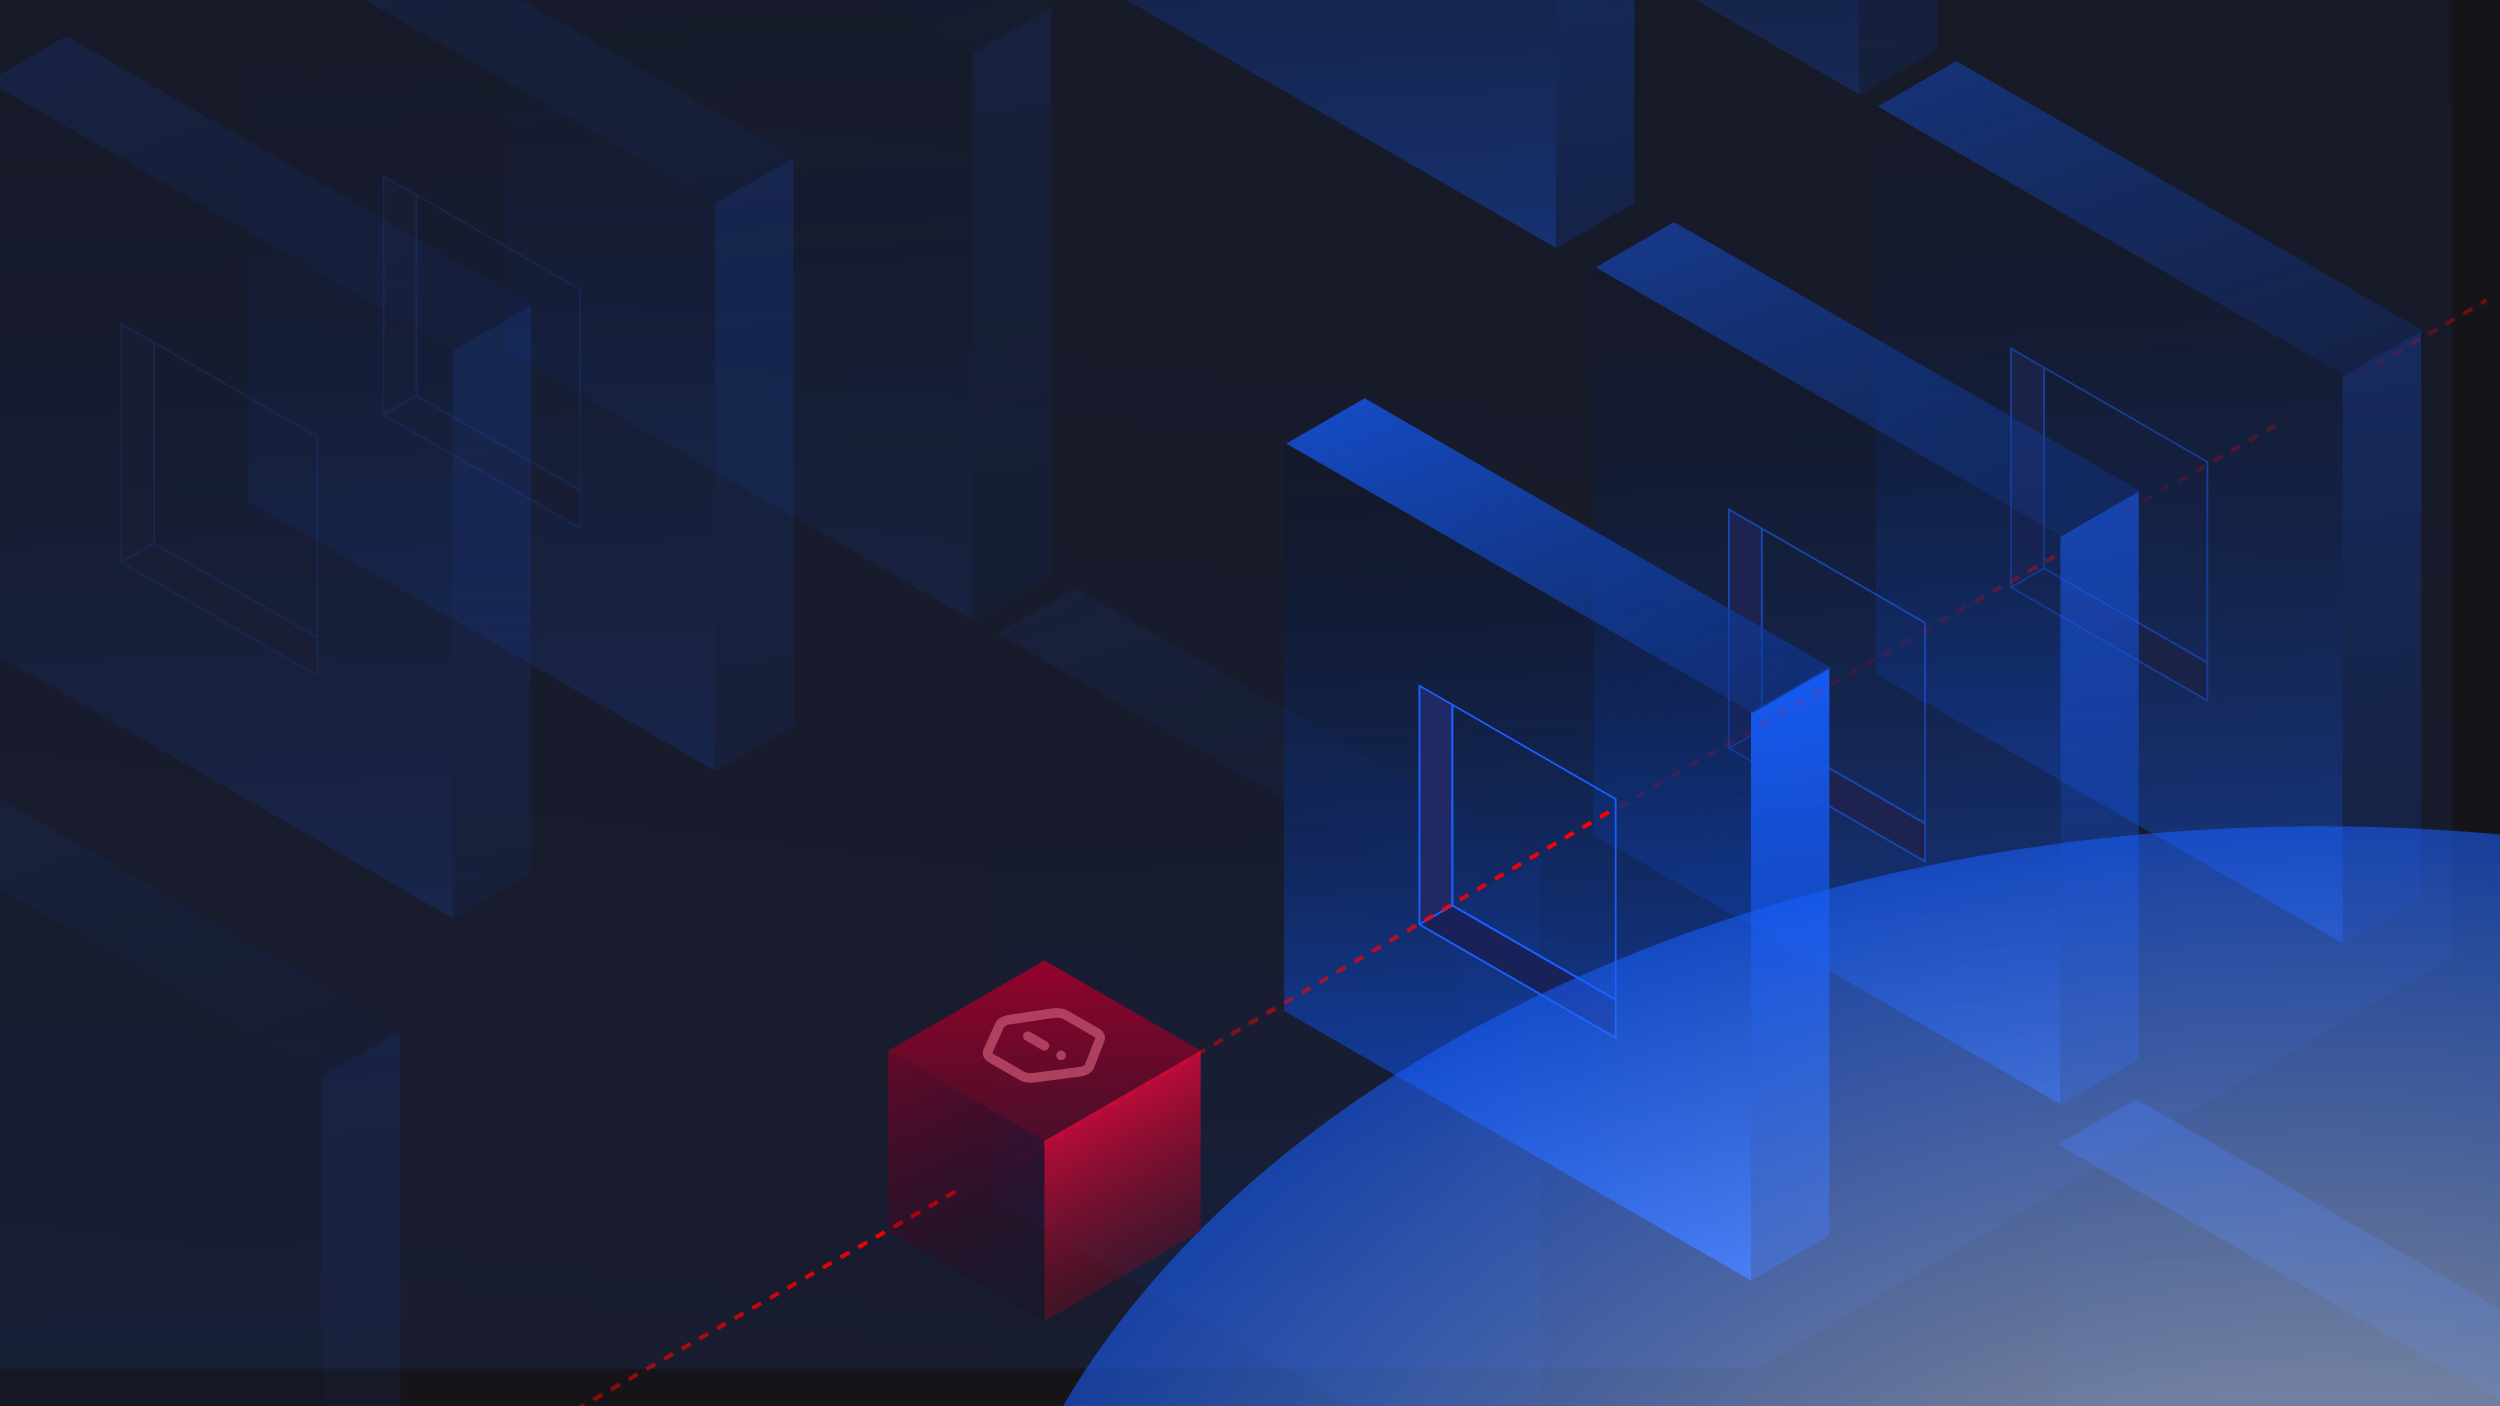 <svg width="1920" height="1080" viewBox="0 0 1920 1080" fill="none" xmlns="http://www.w3.org/2000/svg">
<g clip-path="url(#clip0_1830_4075)">
<rect width="1920" height="1080" fill="#151519"/>
<path opacity="0.35" d="M1349.29 1051.16L-1063.85 1051.16L-1063.85 -426.143L1882.94 -426.143L1882.94 734.767L1349.29 1051.16Z" fill="url(#paint0_linear_1830_4075)" fill-opacity="0.4"/>
<g opacity="0.11">
<rect width="413.992" height="69.525" transform="matrix(0.866 0.5 -0.866 0.5 826.109 451.777)" fill="url(#paint1_linear_1830_4075)"/>
<rect width="413.992" height="436.114" transform="matrix(0.866 0.5 0 1 764.244 486.197)" fill="url(#paint2_linear_1830_4075)"/>
<path d="M1122.77 693.538L1182.98 658.775V1094.89L1122.77 1129.65V693.538Z" fill="url(#paint3_linear_1830_4075)"/>
</g>
<g opacity="0.11">
<rect width="413.992" height="69.525" transform="matrix(0.866 0.5 -0.866 0.5 450.382 -201.042)" fill="url(#paint4_linear_1830_4075)"/>
<rect width="413.992" height="436.114" transform="matrix(0.866 0.5 0 1 388.517 -166.622)" fill="url(#paint5_linear_1830_4075)"/>
<path d="M747.045 40.718L807.255 5.955V442.069L747.045 476.832V40.718Z" fill="url(#paint6_linear_1830_4075)"/>
</g>
<g opacity="0.17">
<rect width="413.992" height="69.525" transform="matrix(0.866 0.5 -0.866 0.5 51.013 27.758)" fill="url(#paint7_linear_1830_4075)"/>
<rect width="413.992" height="436.114" transform="matrix(0.866 0.5 0 1 -10.852 62.178)" fill="url(#paint8_linear_1830_4075)"/>
<mask id="mask0_1830_4075" style="mask-type:alpha" maskUnits="userSpaceOnUse" x="93" y="248" width="151" height="271">
<rect width="174.097" height="183.4" transform="matrix(0.866 0.5 0 1 93.024 248.508)" fill="#D9D9D9"/>
</mask>
<g mask="url(#mask0_1830_4075)">
<rect width="29.238" height="183.4" transform="matrix(0.866 -0.5 0 1 93.024 248.508)" fill="#202964" stroke="#175FFF" stroke-width="1.563"/>
<rect width="174.097" height="29.238" transform="matrix(0.866 0.5 -0.866 0.5 118.347 417.288)" fill="#202964" stroke="#175FFF" stroke-width="1.563"/>
<rect width="174.097" height="183.4" transform="matrix(0.866 0.5 0 1 118.347 233.889)" stroke="#175FFF" stroke-width="1.563"/>
</g>
<rect width="174.097" height="183.4" transform="matrix(0.866 0.5 0 1 93.024 248.508)" stroke="#175FFF" stroke-width="1.563"/>
<path d="M347.676 269.518L407.886 234.755V670.869L347.676 705.632V269.518Z" fill="url(#paint9_linear_1830_4075)"/>
</g>
<g opacity="0.17">
<rect width="413.992" height="69.525" transform="matrix(0.866 0.5 -0.866 0.5 252.521 -85.633)" fill="url(#paint10_linear_1830_4075)"/>
<rect width="413.992" height="436.114" transform="matrix(0.866 0.5 0 1 190.656 -51.213)" fill="url(#paint11_linear_1830_4075)"/>
<mask id="mask1_1830_4075" style="mask-type:alpha" maskUnits="userSpaceOnUse" x="294" y="135" width="152" height="271">
<rect width="174.097" height="183.4" transform="matrix(0.866 0.5 0 1 294.532 135.117)" fill="#D9D9D9"/>
</mask>
<g mask="url(#mask1_1830_4075)">
<rect width="29.238" height="183.4" transform="matrix(0.866 -0.5 0 1 294.532 135.117)" fill="#202964" stroke="#175FFF" stroke-width="1.563"/>
<rect width="174.097" height="29.238" transform="matrix(0.866 0.5 -0.866 0.5 319.855 303.897)" fill="#202964" stroke="#175FFF" stroke-width="1.563"/>
<rect width="174.097" height="183.4" transform="matrix(0.866 0.5 0 1 319.855 120.498)" stroke="#175FFF" stroke-width="1.563"/>
</g>
<rect width="174.097" height="183.4" transform="matrix(0.866 0.5 0 1 294.532 135.117)" stroke="#175FFF" stroke-width="1.563"/>
<path d="M549.184 156.127L609.395 121.364V557.478L549.184 592.241V156.127Z" fill="url(#paint12_linear_1830_4075)"/>
</g>
<g opacity="0.51">
<rect width="413.992" height="69.525" transform="matrix(0.866 0.5 -0.866 0.5 1502.47 46.953)" fill="url(#paint13_linear_1830_4075)"/>
<rect width="413.992" height="436.114" transform="matrix(0.866 0.5 0 1 1440.61 81.373)" fill="url(#paint14_linear_1830_4075)"/>
<path opacity="0.53" d="M1799.14 289.329L1859.35 254.566V690.68L1799.14 725.443V289.329Z" fill="url(#paint15_linear_1830_4075)"/>
<mask id="mask2_1830_4075" style="mask-type:alpha" maskUnits="userSpaceOnUse" x="1544" y="267" width="152" height="272">
<rect width="174.097" height="183.4" transform="matrix(0.866 0.5 0 1 1544.48 267.702)" fill="#D9D9D9"/>
</mask>
<g mask="url(#mask2_1830_4075)">
<rect width="29.238" height="183.4" transform="matrix(0.866 -0.5 0 1 1544.48 267.702)" fill="#202964" stroke="#175FFF" stroke-width="1.563"/>
<rect width="174.097" height="29.238" transform="matrix(0.866 0.5 -0.866 0.5 1569.81 436.482)" fill="#202964" stroke="#175FFF" stroke-width="1.563"/>
<rect width="174.097" height="183.4" transform="matrix(0.866 0.5 0 1 1569.81 253.083)" stroke="#175FFF" stroke-width="1.563"/>
</g>
<rect width="174.097" height="183.4" transform="matrix(0.866 0.5 0 1 1544.48 267.703)" stroke="#175FFF" stroke-width="1.563"/>
</g>
<g opacity="0.62">
<rect width="413.992" height="69.525" transform="matrix(0.866 0.5 -0.866 0.5 1285.73 170.522)" fill="url(#paint16_linear_1830_4075)"/>
<rect width="413.992" height="436.114" transform="matrix(0.866 0.5 0 1 1223.87 204.942)" fill="url(#paint17_linear_1830_4075)"/>
<mask id="mask3_1830_4075" style="mask-type:alpha" maskUnits="userSpaceOnUse" x="1327" y="391" width="152" height="271">
<rect width="174.097" height="183.4" transform="matrix(0.866 0.5 0 1 1327.74 391.272)" fill="#D9D9D9"/>
</mask>
<g mask="url(#mask3_1830_4075)">
<rect width="29.238" height="183.4" transform="matrix(0.866 -0.5 0 1 1327.74 391.272)" fill="#202964" stroke="#175FFF" stroke-width="1.563"/>
<rect width="174.097" height="29.238" transform="matrix(0.866 0.5 -0.866 0.5 1353.06 560.054)" fill="#202964" stroke="#175FFF" stroke-width="1.563"/>
<rect width="174.097" height="183.4" transform="matrix(0.866 0.5 0 1 1353.06 376.653)" stroke="#175FFF" stroke-width="1.563"/>
</g>
<rect width="174.097" height="183.4" transform="matrix(0.866 0.5 0 1 1327.74 391.272)" stroke="#175FFF" stroke-width="1.563"/>
<path d="M1582.39 412.282L1642.6 377.52V813.634L1582.39 848.396V412.282Z" fill="url(#paint18_linear_1830_4075)"/>
</g>
<g opacity="0.39">
<rect width="413.992" height="436.114" transform="matrix(0.866 0.5 0 1 836.367 -452.749)" fill="url(#paint19_linear_1830_4075)"/>
<path d="M1194.89 -245.41L1255.11 -280.173V155.941L1194.89 190.704V-245.41Z" fill="url(#paint20_linear_1830_4075)"/>
</g>
<g opacity="0.24">
<rect width="413.992" height="436.114" transform="matrix(0.866 0.5 0 1 1069.48 -570.477)" fill="url(#paint21_linear_1830_4075)"/>
<path d="M1428.01 -363.137L1488.22 -397.899V38.215L1428.01 72.977V-363.137Z" fill="url(#paint22_linear_1830_4075)"/>
</g>
<path d="M1344.74 547.297L1404.95 512.534V948.648L1344.74 983.411V547.297Z" fill="url(#paint23_linear_1830_4075)"/>
<g opacity="0.51">
<rect width="413.992" height="69.525" transform="matrix(0.866 0.5 -0.866 0.5 1640.58 844.163)" fill="url(#paint24_linear_1830_4075)"/>
<rect width="413.992" height="436.114" transform="matrix(0.866 0.5 0 1 1578.71 878.583)" fill="url(#paint25_linear_1830_4075)"/>
</g>
<rect width="413.992" height="69.525" transform="matrix(0.866 0.5 -0.866 0.5 1048.07 305.881)" fill="url(#paint26_linear_1830_4075)"/>
<rect width="413.992" height="436.114" transform="matrix(0.866 0.5 0 1 986.207 340.301)" fill="url(#paint27_linear_1830_4075)"/>
<mask id="mask4_1830_4075" style="mask-type:alpha" maskUnits="userSpaceOnUse" x="1090" y="526" width="151" height="272">
<rect width="174.097" height="183.4" transform="matrix(0.866 0.5 0 1 1090.08 526.631)" fill="#D9D9D9"/>
</mask>
<g mask="url(#mask4_1830_4075)">
<rect width="29.238" height="183.4" transform="matrix(0.866 -0.5 0 1 1090.08 526.631)" fill="#202964" stroke="#175FFF" stroke-width="1.563"/>
<rect width="174.097" height="29.238" transform="matrix(0.866 0.5 -0.866 0.5 1115.41 695.411)" fill="#192159" stroke="#175FFF" stroke-width="1.563"/>
<rect width="174.097" height="183.4" transform="matrix(0.866 0.5 0 1 1115.41 512.012)" stroke="#175FFF" stroke-width="1.563"/>
</g>
<rect width="174.097" height="183.4" transform="matrix(0.866 0.5 0 1 1090.08 526.631)" stroke="#175FFF" stroke-width="1.563"/>
<path d="M784.109 889.441L1242.15 619.775" stroke="url(#paint28_linear_1830_4075)" stroke-width="3.16" stroke-dasharray="7.82 7.82"/>
<path d="M265.91 1184.07L739.586 911.659" stroke="url(#paint29_linear_1830_4075)" stroke-width="3.16" stroke-dasharray="7.82 7.82"/>
<path d="M1243.36 619.774L1462.74 493.234" stroke="#FF0000" stroke-opacity="0.15" stroke-width="3.16" stroke-dasharray="7.82 7.82"/>
<path opacity="0.66" d="M1462.38 493.235L1583.4 424.188" stroke="url(#paint30_linear_1830_4075)" stroke-opacity="0.61" stroke-width="3.16" stroke-dasharray="7.82 7.82"/>
<path opacity="0.39" d="M1632.09 392.837L1753.1 323.79" stroke="url(#paint31_linear_1830_4075)" stroke-opacity="0.61" stroke-width="3.16" stroke-dasharray="7.82 7.82"/>
<path d="M1810.96 288.404L1909.65 230.602" stroke="url(#paint32_linear_1830_4075)" stroke-opacity="0.55" stroke-width="3.16" stroke-dasharray="7.82 7.82"/>
<g style="mix-blend-mode:color-dodge" opacity="0.56" filter="url(#filter0_f_1830_4075)">
<ellipse cx="1781.29" cy="1342.29" rx="1038.97" ry="707.711" fill="url(#paint33_radial_1830_4075)"/>
</g>
<g opacity="0.11">
<rect width="413.992" height="69.525" transform="matrix(0.866 0.5 -0.866 0.5 -49.28 584.751)" fill="url(#paint34_linear_1830_4075)"/>
<rect width="413.992" height="436.114" transform="matrix(0.866 0.5 0 1 -111.145 619.171)" fill="url(#paint35_linear_1830_4075)"/>
<path d="M247.383 826.511L307.594 791.748V1227.86L247.383 1262.62V826.511Z" fill="url(#paint36_linear_1830_4075)"/>
</g>
<rect width="138.527" height="138.527" transform="matrix(0.866 0.5 -0.866 0.5 802.153 737.641)" fill="url(#paint37_linear_1830_4075)"/>
<rect width="138.527" height="138.527" transform="matrix(0.866 0.5 0 1 682.184 806.904)" fill="url(#paint38_linear_1830_4075)"/>
<rect width="138.527" height="138.527" transform="matrix(0.866 -0.5 0 1 802.153 876.168)" fill="url(#paint39_linear_1830_4075)"/>
<g style="mix-blend-mode:color-dodge">
<path d="M808.992 778.107C812.494 777.551 816.241 778.131 818.792 779.623L842.02 793.033C844.599 794.523 845.566 796.712 844.539 798.752L836.63 819.041C836.149 819.995 835.259 820.864 834.041 821.567C832.824 822.27 831.319 822.784 829.666 823.062L794.524 827.628C792.799 827.92 790.969 827.939 789.227 827.683C787.485 827.427 785.893 826.906 784.619 826.173L761.388 812.761C758.808 811.271 757.845 809.084 758.872 807.044L767.706 787.289C768.198 786.305 769.115 785.409 770.37 784.685C771.624 783.96 773.176 783.431 774.881 783.147L809.097 778.047L808.992 778.107Z" stroke="#B94A67" stroke-opacity="0.86" stroke-width="7.364" stroke-linecap="round" stroke-linejoin="round"/>
<path d="M789.397 795.791L802.153 803.155" stroke="#B94A67" stroke-opacity="0.86" stroke-width="7.364" stroke-linecap="round" stroke-linejoin="round"/>
<path d="M814.909 810.52L814.941 810.501" stroke="#B94A67" stroke-opacity="0.86" stroke-width="7.364" stroke-linecap="round" stroke-linejoin="round"/>
</g>
</g>
<defs>
<filter id="filter0_f_1830_4075" x="317.418" y="209.675" width="2927.75" height="2265.23" filterUnits="userSpaceOnUse" color-interpolation-filters="sRGB">
<feFlood flood-opacity="0" result="BackgroundImageFix"/>
<feBlend mode="normal" in="SourceGraphic" in2="BackgroundImageFix" result="shape"/>
<feGaussianBlur stdDeviation="212.452" result="effect1_foregroundBlur_1830_4075"/>
</filter>
<linearGradient id="paint0_linear_1830_4075" x1="409.541" y1="-426.143" x2="157.89" y2="1665.74" gradientUnits="userSpaceOnUse">
<stop stop-color="#1D2F73"/>
<stop offset="1" stop-color="#3759D9"/>
</linearGradient>
<linearGradient id="paint1_linear_1830_4075" x1="-196.671" y1="-13.945" x2="1181.88" y2="286.995" gradientUnits="userSpaceOnUse">
<stop stop-color="#175FFF"/>
<stop offset="1" stop-opacity="0"/>
</linearGradient>
<linearGradient id="paint2_linear_1830_4075" x1="131.327" y1="-194.543" x2="478.522" y2="446.05" gradientUnits="userSpaceOnUse">
<stop stop-opacity="0"/>
<stop offset="1" stop-color="#175FFF"/>
</linearGradient>
<linearGradient id="paint3_linear_1830_4075" x1="1094.17" y1="622.576" x2="1296.31" y2="2068.07" gradientUnits="userSpaceOnUse">
<stop stop-color="#175FFF"/>
<stop offset="1" stop-opacity="0"/>
</linearGradient>
<linearGradient id="paint4_linear_1830_4075" x1="-196.671" y1="-13.945" x2="1181.88" y2="286.995" gradientUnits="userSpaceOnUse">
<stop stop-color="#175FFF"/>
<stop offset="1" stop-opacity="0"/>
</linearGradient>
<linearGradient id="paint5_linear_1830_4075" x1="131.327" y1="-194.543" x2="478.522" y2="446.05" gradientUnits="userSpaceOnUse">
<stop stop-opacity="0"/>
<stop offset="1" stop-color="#175FFF"/>
</linearGradient>
<linearGradient id="paint6_linear_1830_4075" x1="718.441" y1="-30.244" x2="920.584" y2="1415.25" gradientUnits="userSpaceOnUse">
<stop stop-color="#175FFF"/>
<stop offset="1" stop-opacity="0"/>
</linearGradient>
<linearGradient id="paint7_linear_1830_4075" x1="-196.671" y1="-13.945" x2="1181.88" y2="286.995" gradientUnits="userSpaceOnUse">
<stop stop-color="#175FFF"/>
<stop offset="1" stop-opacity="0"/>
</linearGradient>
<linearGradient id="paint8_linear_1830_4075" x1="131.327" y1="-194.543" x2="478.522" y2="446.05" gradientUnits="userSpaceOnUse">
<stop stop-opacity="0"/>
<stop offset="1" stop-color="#175FFF"/>
</linearGradient>
<linearGradient id="paint9_linear_1830_4075" x1="319.072" y1="198.556" x2="521.215" y2="1644.05" gradientUnits="userSpaceOnUse">
<stop stop-color="#175FFF"/>
<stop offset="1" stop-opacity="0"/>
</linearGradient>
<linearGradient id="paint10_linear_1830_4075" x1="-196.671" y1="-13.945" x2="1181.88" y2="286.995" gradientUnits="userSpaceOnUse">
<stop stop-color="#175FFF"/>
<stop offset="1" stop-opacity="0"/>
</linearGradient>
<linearGradient id="paint11_linear_1830_4075" x1="131.327" y1="-194.543" x2="478.522" y2="446.05" gradientUnits="userSpaceOnUse">
<stop stop-opacity="0"/>
<stop offset="1" stop-color="#175FFF"/>
</linearGradient>
<linearGradient id="paint12_linear_1830_4075" x1="520.58" y1="85.165" x2="722.723" y2="1530.66" gradientUnits="userSpaceOnUse">
<stop stop-color="#175FFF"/>
<stop offset="1" stop-opacity="0"/>
</linearGradient>
<linearGradient id="paint13_linear_1830_4075" x1="-196.671" y1="-13.945" x2="1181.88" y2="286.995" gradientUnits="userSpaceOnUse">
<stop stop-color="#175FFF"/>
<stop offset="1" stop-opacity="0"/>
</linearGradient>
<linearGradient id="paint14_linear_1830_4075" x1="131.327" y1="-194.543" x2="478.522" y2="446.05" gradientUnits="userSpaceOnUse">
<stop stop-opacity="0"/>
<stop offset="1" stop-color="#175FFF"/>
</linearGradient>
<linearGradient id="paint15_linear_1830_4075" x1="1770.53" y1="218.367" x2="1972.68" y2="1663.86" gradientUnits="userSpaceOnUse">
<stop stop-color="#175FFF"/>
<stop offset="1" stop-opacity="0"/>
</linearGradient>
<linearGradient id="paint16_linear_1830_4075" x1="-196.671" y1="-13.945" x2="1181.88" y2="286.995" gradientUnits="userSpaceOnUse">
<stop stop-color="#175FFF"/>
<stop offset="1" stop-opacity="0"/>
</linearGradient>
<linearGradient id="paint17_linear_1830_4075" x1="131.327" y1="-194.543" x2="478.522" y2="446.05" gradientUnits="userSpaceOnUse">
<stop stop-opacity="0"/>
<stop offset="1" stop-color="#175FFF"/>
</linearGradient>
<linearGradient id="paint18_linear_1830_4075" x1="1553.79" y1="341.32" x2="1755.93" y2="1786.81" gradientUnits="userSpaceOnUse">
<stop stop-color="#175FFF"/>
<stop offset="1" stop-opacity="0"/>
</linearGradient>
<linearGradient id="paint19_linear_1830_4075" x1="131.327" y1="-194.543" x2="478.522" y2="446.05" gradientUnits="userSpaceOnUse">
<stop stop-opacity="0"/>
<stop offset="1" stop-color="#175FFF"/>
</linearGradient>
<linearGradient id="paint20_linear_1830_4075" x1="1166.29" y1="-316.372" x2="1368.43" y2="1129.12" gradientUnits="userSpaceOnUse">
<stop stop-color="#175FFF"/>
<stop offset="1" stop-opacity="0"/>
</linearGradient>
<linearGradient id="paint21_linear_1830_4075" x1="131.327" y1="-194.543" x2="478.522" y2="446.05" gradientUnits="userSpaceOnUse">
<stop stop-opacity="0"/>
<stop offset="1" stop-color="#175FFF"/>
</linearGradient>
<linearGradient id="paint22_linear_1830_4075" x1="1399.41" y1="-434.099" x2="1601.55" y2="1011.39" gradientUnits="userSpaceOnUse">
<stop stop-color="#175FFF"/>
<stop offset="1" stop-opacity="0"/>
</linearGradient>
<linearGradient id="paint23_linear_1830_4075" x1="1316.13" y1="476.335" x2="1518.28" y2="1921.83" gradientUnits="userSpaceOnUse">
<stop stop-color="#175FFF"/>
<stop offset="1" stop-opacity="0"/>
</linearGradient>
<linearGradient id="paint24_linear_1830_4075" x1="-196.671" y1="-13.945" x2="1181.88" y2="286.995" gradientUnits="userSpaceOnUse">
<stop stop-color="#175FFF"/>
<stop offset="1" stop-opacity="0"/>
</linearGradient>
<linearGradient id="paint25_linear_1830_4075" x1="131.327" y1="-194.543" x2="478.522" y2="446.05" gradientUnits="userSpaceOnUse">
<stop stop-opacity="0"/>
<stop offset="1" stop-color="#175FFF"/>
</linearGradient>
<linearGradient id="paint26_linear_1830_4075" x1="-196.671" y1="-13.945" x2="1181.88" y2="286.995" gradientUnits="userSpaceOnUse">
<stop stop-color="#175FFF"/>
<stop offset="1" stop-opacity="0"/>
</linearGradient>
<linearGradient id="paint27_linear_1830_4075" x1="131.327" y1="-194.543" x2="478.522" y2="446.05" gradientUnits="userSpaceOnUse">
<stop stop-opacity="0"/>
<stop offset="1" stop-color="#175FFF"/>
</linearGradient>
<linearGradient id="paint28_linear_1830_4075" x1="1227.91" y1="640.906" x2="726.967" y2="940.763" gradientUnits="userSpaceOnUse">
<stop stop-color="#FF0000"/>
<stop offset="1" stop-color="#FF0000" stop-opacity="0"/>
</linearGradient>
<linearGradient id="paint29_linear_1830_4075" x1="726.64" y1="937.327" x2="225.698" y2="1237.18" gradientUnits="userSpaceOnUse">
<stop stop-color="#FF0000"/>
<stop offset="1" stop-color="#FF0000" stop-opacity="0"/>
</linearGradient>
<linearGradient id="paint30_linear_1830_4075" x1="1704.56" y1="365.498" x2="1443.38" y2="524.245" gradientUnits="userSpaceOnUse">
<stop offset="0.433" stop-color="#FF0000"/>
<stop offset="1" stop-color="#FF0000" stop-opacity="0"/>
</linearGradient>
<linearGradient id="paint31_linear_1830_4075" x1="1798.84" y1="323.79" x2="1612.46" y2="423.067" gradientUnits="userSpaceOnUse">
<stop offset="0.433" stop-color="#FF0000"/>
<stop offset="1" stop-color="#FF0000" stop-opacity="0"/>
</linearGradient>
<linearGradient id="paint32_linear_1830_4075" x1="2111.54" y1="137.845" x2="1822.4" y2="327.841" gradientUnits="userSpaceOnUse">
<stop offset="0.521" stop-color="#FF0000"/>
<stop offset="1" stop-color="#FF0000" stop-opacity="0"/>
</linearGradient>
<radialGradient id="paint33_radial_1830_4075" cx="0" cy="0" r="1" gradientUnits="userSpaceOnUse" gradientTransform="translate(1781.29 1342.29) rotate(90) scale(707.711 1038.97)">
<stop offset="0.137" stop-color="white"/>
<stop offset="1" stop-color="#175FFF"/>
</radialGradient>
<linearGradient id="paint34_linear_1830_4075" x1="-196.671" y1="-13.945" x2="1181.88" y2="286.995" gradientUnits="userSpaceOnUse">
<stop stop-color="#175FFF"/>
<stop offset="1" stop-opacity="0"/>
</linearGradient>
<linearGradient id="paint35_linear_1830_4075" x1="131.327" y1="-194.543" x2="478.522" y2="446.05" gradientUnits="userSpaceOnUse">
<stop stop-opacity="0"/>
<stop offset="1" stop-color="#175FFF"/>
</linearGradient>
<linearGradient id="paint36_linear_1830_4075" x1="218.78" y1="755.549" x2="420.922" y2="2201.04" gradientUnits="userSpaceOnUse">
<stop stop-color="#175FFF"/>
<stop offset="1" stop-opacity="0"/>
</linearGradient>
<linearGradient id="paint37_linear_1830_4075" x1="-19.432" y1="-64.601" x2="362.8" y2="273.547" gradientUnits="userSpaceOnUse">
<stop stop-color="#B0002F"/>
<stop offset="1" stop-color="#4A0014" stop-opacity="0"/>
</linearGradient>
<linearGradient id="paint38_linear_1830_4075" x1="149.147" y1="-240.851" x2="374.069" y2="15.293" gradientUnits="userSpaceOnUse">
<stop stop-color="#B0002F"/>
<stop offset="0.938" stop-color="#000319" stop-opacity="0"/>
</linearGradient>
<linearGradient id="paint39_linear_1830_4075" x1="138.527" y1="-53.861" x2="129.753" y2="226.478" gradientUnits="userSpaceOnUse">
<stop stop-color="#FF084A"/>
<stop offset="1" stop-color="#700000" stop-opacity="0"/>
</linearGradient>
<clipPath id="clip0_1830_4075">
<rect width="1920" height="1080" fill="white"/>
</clipPath>
</defs>
</svg>
